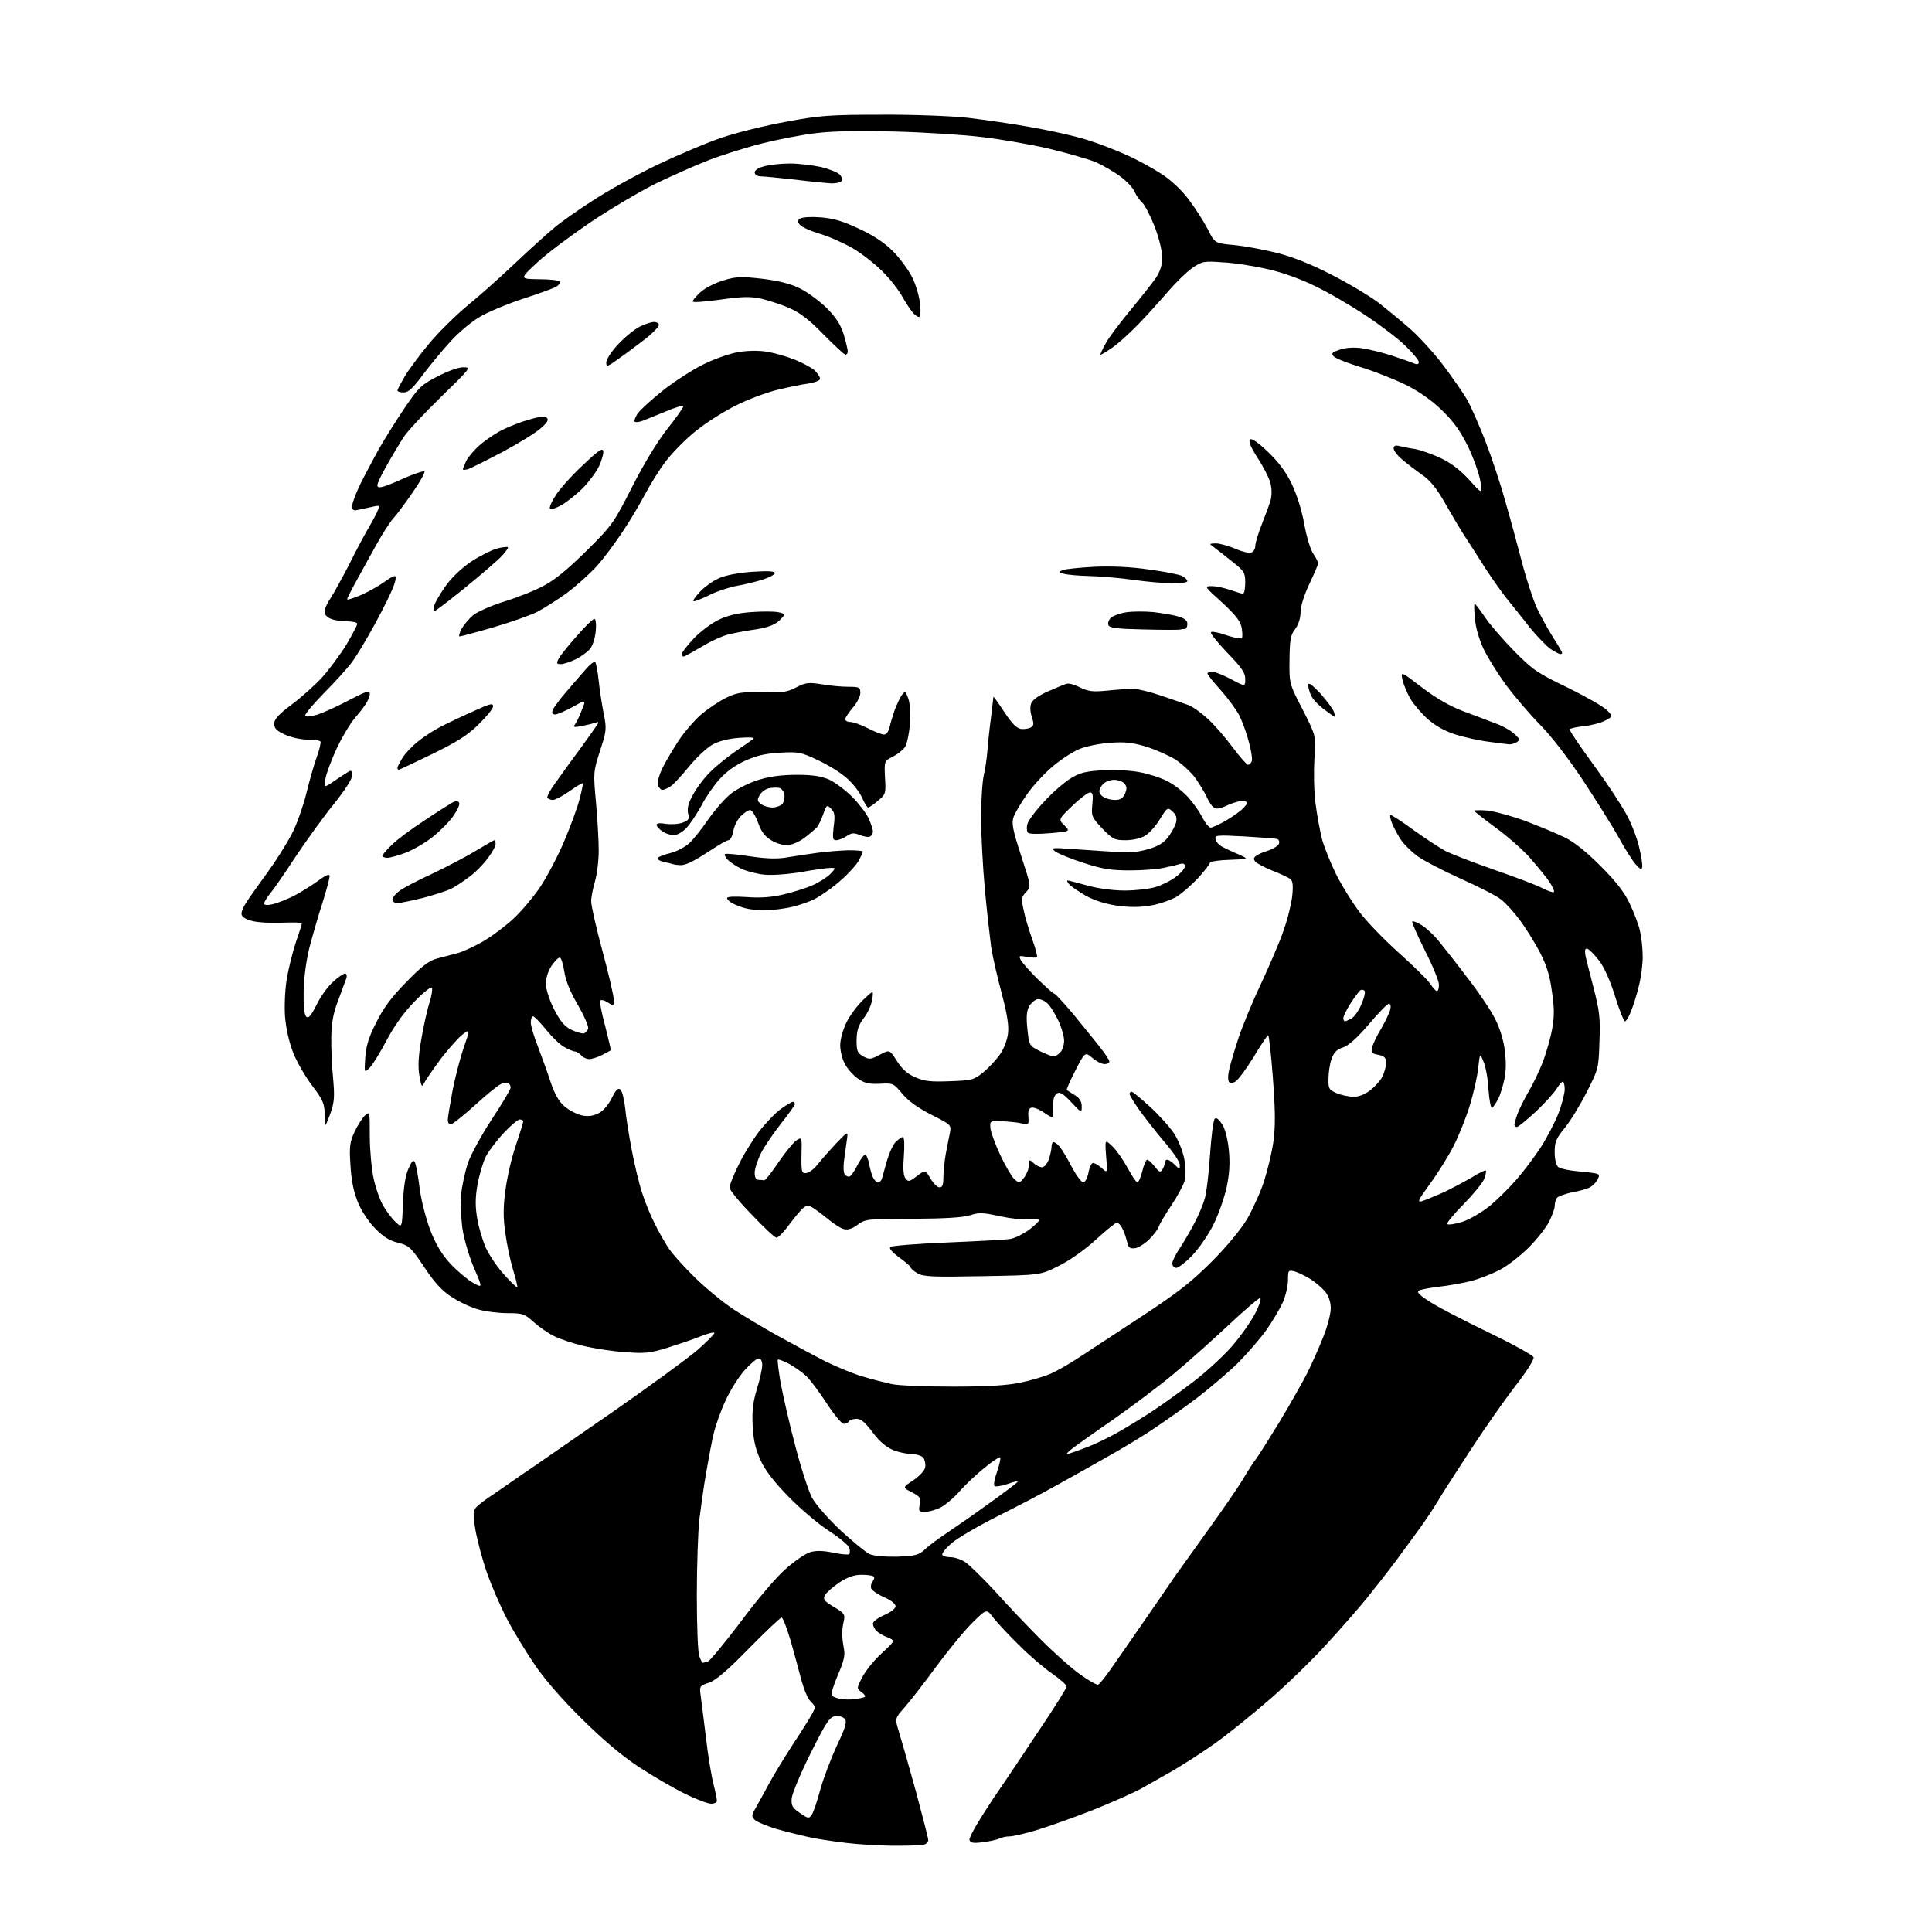 <?xml version="1.0" encoding="UTF-8" standalone="no"?>
<svg 
  version="1.1" 
  xmlns="http://www.w3.org/2000/svg" 
  xmlns:xlink="http://www.w3.org/1999/xlink" 
  xmlns:svg="http://www.w3.org/2000/svg"
  xmlns:rdf="http://www.w3.org/1999/02/22-rdf-syntax-ns#"
  xmlns:cc="http://creativecommons.org/ns#"
  xmlns:dc="http://purl.org/dc/elements/1.1/"
  viewBox="0 0 768 768"
  width="768"
  height="768"
>
<style>svg {background-color: white; }</style>"
<path stroke="none" fill="black" fill-rule="evenodd" d="M357.5,733.7C353.1,733.8 345.4,733.4 340.5,733.0C335.6,732.6 327.9,731.5 323.5,730.7C319.1,729.8 312.4,728.1 308.5,727.0C304.6,725.8 300.8,724.2 300.0,723.4C298.7,722.1 298.7,721.6 300.4,718.7C301.4,716.9 303.7,712.8 305.5,709.4C307.3,706.0 311.7,698.8 315.2,693.4C318.8,688.0 322.2,682.5 322.8,681.3C323.5,680.1 324.0,678.9 324.0,678.6C324.0,678.3 323.2,677.3 322.2,676.3C321.1,675.3 319.6,671.6 318.6,668.0C317.7,664.4 315.7,657.3 314.3,652.2C312.8,647.2 311.2,643.0 310.7,643.0C310.2,643.0 304.3,648.6 297.7,655.3C289.1,664.1 284.4,668.1 281.8,668.9C278.2,670.1 278.0,670.3 278.5,673.8C278.8,675.8 279.7,683.4 280.6,690.5C281.4,697.6 282.8,706.0 283.6,709.1C284.4,712.2 285.0,715.3 285.0,715.9C285.0,716.5 284.0,717.0 282.7,717.0C281.4,717.0 276.8,715.3 272.4,713.1C268.0,711.0 259.8,706.2 254.1,702.5C247.0,697.8 239.8,691.7 231.1,683.1C223.2,675.3 216.1,667.1 212.4,661.5C209.0,656.5 204.1,648.5 201.5,643.5C198.9,638.5 195.3,630.2 193.5,625.0C191.7,619.8 189.7,612.2 189.0,608.2C188.0,602.3 188.1,600.6 189.1,599.4C189.8,598.5 192.9,596.1 196.0,594.1C199.0,592.0 204.4,588.3 208.0,585.8C211.6,583.4 227.1,572.6 242.5,562.0C257.9,551.3 273.5,539.9 277.2,536.7C281.0,533.4 284.0,530.3 284.0,529.9C284.0,529.4 281.6,530.0 278.8,531.1C275.9,532.3 269.9,534.3 265.5,535.7C258.5,537.9 256.4,538.1 248.5,537.5C243.6,537.2 236.0,536.0 231.8,535.0C227.6,534.0 222.3,532.2 220.0,531.0C217.8,529.9 214.2,527.4 212.1,525.5C208.6,522.3 207.7,522.0 201.9,522.0C198.4,522.0 193.2,521.4 190.4,520.6C187.6,519.9 182.9,517.7 179.9,515.8C175.8,513.2 173.0,510.2 168.7,503.8C163.4,495.8 162.6,495.1 158.2,494.0C154.8,493.2 152.3,491.6 149.0,488.2C146.3,485.4 143.5,481.1 142.1,477.5C140.5,473.5 139.6,468.7 139.3,463.0C138.8,455.7 139.1,453.8 141.0,449.8C142.2,447.3 144.0,444.4 145.1,443.4C147.0,441.7 147.0,441.9 147.0,451.6C147.0,457.0 147.7,464.6 148.5,468.4C149.3,472.1 151.0,477.1 152.4,479.4C153.7,481.6 155.9,484.6 157.3,485.8C159.8,488.2 159.8,488.2 160.2,478.3C160.4,471.8 161.2,467.1 162.4,464.5C163.7,461.5 164.3,460.9 164.9,462.0C165.4,462.8 166.2,467.4 166.8,472.2C167.4,477.1 169.3,484.3 171.0,488.9C173.2,494.6 175.6,498.6 178.9,502.2C181.6,505.1 185.6,508.5 187.8,509.8C191.9,512.1 191.9,512.1 188.5,504.2C186.6,499.9 184.6,493.0 183.9,488.9C183.3,484.8 183.0,478.6 183.3,475.0C183.6,471.4 184.9,465.7 186.0,462.3C187.2,458.9 191.5,451.0 195.6,444.8C199.7,438.6 203.0,433.0 203.0,432.3C203.0,431.7 202.6,430.8 202.0,430.5C201.5,430.2 200.0,430.4 198.8,431.1C197.5,431.8 192.8,435.6 188.4,439.7C183.9,443.7 179.8,447.0 179.1,447.0C178.5,447.0 178.0,446.2 178.0,445.2C178.0,444.3 178.9,439.0 179.9,433.5C181.0,428.0 183.0,420.2 184.4,416.3C186.9,409.0 186.9,409.0 183.9,411.2C182.3,412.4 178.6,416.6 175.6,420.4C172.7,424.3 169.7,428.6 168.9,430.0C167.6,432.4 167.6,432.4 166.7,427.5C166.1,423.9 166.3,419.8 167.5,413.0C168.4,407.8 169.8,401.4 170.7,398.7C171.5,396.1 172.0,393.4 171.7,392.7C171.5,392.0 168.6,394.2 164.9,398.0C160.6,402.4 156.9,407.5 153.6,413.7C150.9,418.8 147.8,423.8 146.7,424.7C144.8,426.5 144.8,426.4 145.2,420.4C145.5,415.8 146.6,412.2 149.6,406.4C152.4,400.7 155.7,396.3 161.5,390.4C167.4,384.3 170.5,381.9 173.5,381.1C175.7,380.5 179.3,379.6 181.5,379.0C183.7,378.5 188.4,376.3 191.9,374.3C195.5,372.2 201.0,368.1 204.2,365.1C207.4,362.1 212.3,356.3 215.0,352.2C217.7,348.0 222.0,339.9 224.4,334.1C226.9,328.2 229.6,320.8 230.4,317.6C231.3,314.3 231.8,311.5 231.7,311.3C231.5,311.2 229.1,312.6 226.4,314.5C223.7,316.4 220.7,318.0 219.8,318.0C218.9,318.0 217.9,317.6 217.6,317.1C217.3,316.7 218.7,314.0 220.8,311.2C222.8,308.3 227.2,302.3 230.5,297.8C233.8,293.3 236.9,288.9 237.4,288.1C238.1,287.0 237.9,286.8 236.7,287.3C235.8,287.6 233.4,288.2 231.3,288.6C228.1,289.2 227.7,289.1 228.6,287.9C229.2,287.1 230.4,284.6 231.3,282.2C233.0,278.0 233.0,278.0 227.7,281.0C224.7,282.6 221.6,284.0 220.7,284.0C219.6,284.0 219.3,283.5 219.7,282.2C220.1,281.3 222.5,278.0 225.1,275.0C227.7,272.0 231.2,267.9 232.9,266.0C234.5,264.1 236.2,262.8 236.6,263.2C237.0,263.6 237.6,267.0 238.0,270.7C238.4,274.5 239.3,280.3 240.0,283.8C241.2,289.8 241.1,290.6 238.5,298.5C235.9,306.7 235.8,307.1 236.9,318.8C237.5,325.4 238.0,334.1 238.0,338.2C238.0,342.2 237.3,347.7 236.5,350.4C235.7,353.1 235.0,356.7 235.0,358.3C235.0,360.0 237.0,368.9 239.5,378.1C242.0,387.3 244.0,396.0 244.0,397.5C244.0,400.0 243.9,400.0 241.6,398.5C240.3,397.6 238.9,397.3 238.6,397.8C238.3,398.3 239.2,402.9 240.6,408.0C241.9,413.1 242.9,417.4 242.8,417.5C242.6,417.6 241.1,418.5 239.3,419.4C237.5,420.3 235.2,421.0 234.2,421.0C233.1,421.0 231.7,420.3 231.0,419.5C230.3,418.7 229.2,418.0 228.6,418.0C228.0,418.0 226.0,417.2 224.3,416.2C222.6,415.3 219.3,412.1 217.0,409.2C214.7,406.4 212.4,404.0 211.9,404.0C211.4,404.0 211.0,405.1 211.0,406.5C211.0,407.8 212.3,412.2 213.9,416.2C215.4,420.2 217.7,426.5 218.9,430.2C220.5,434.9 222.1,437.8 224.4,439.8C226.3,441.4 229.4,443.0 231.4,443.4C233.8,443.9 235.9,443.6 238.0,442.5C239.8,441.6 241.9,439.1 243.2,436.5C244.8,433.2 245.7,432.3 246.6,433.1C247.3,433.6 248.1,436.9 248.5,440.3C248.8,443.7 250.0,451.2 251.1,457.0C252.2,462.8 254.0,470.4 255.2,474.0C256.3,477.6 258.6,483.2 260.3,486.5C261.9,489.8 264.5,494.3 266.0,496.5C267.5,498.7 272.2,503.9 276.4,508.0C280.6,512.1 287.3,517.6 291.3,520.3C295.3,522.9 303.2,527.7 309.0,530.9C314.8,534.1 323.3,538.7 328.0,541.1C332.7,543.4 339.4,546.2 343.0,547.2C346.6,548.3 351.8,549.6 354.5,550.2C357.2,550.8 368.3,551.2 379.0,551.2C392.5,551.2 400.7,550.7 405.7,549.6C409.7,548.8 415.0,547.2 417.6,546.1C420.1,545.0 425.2,542.1 428.8,539.7C432.5,537.3 443.6,530.0 453.5,523.5C468.0,514.0 473.5,509.7 481.6,501.6C487.7,495.5 493.2,488.8 495.8,484.5C498.0,480.6 501.1,473.9 502.5,469.5C503.9,465.1 505.6,458.1 506.2,453.8C507.0,448.1 507.0,441.8 506.0,428.6C505.3,419.0 504.4,411.2 504.1,411.5C503.7,411.7 501.0,415.7 498.2,420.4C495.3,425.1 492.1,429.4 491.0,430.0C489.7,430.7 488.9,430.7 488.5,430.0C488.1,429.4 488.1,427.5 488.5,425.7C488.8,424.0 490.5,418.2 492.2,413.0C493.9,407.8 498.0,397.9 501.3,391.0C504.5,384.1 508.6,374.7 510.2,370.0C511.9,365.3 513.4,359.0 513.7,356.0C514.1,352.0 513.9,350.1 512.9,349.4C512.1,348.8 508.9,347.3 505.8,346.1C502.6,344.8 499.6,343.2 499.0,342.5C498.3,341.6 498.3,341.0 499.2,340.3C499.9,339.7 502.1,338.7 504.2,338.1C506.2,337.4 508.1,336.2 508.4,335.4C508.7,334.6 508.4,333.8 507.7,333.5C507.1,333.3 501.2,332.9 494.7,332.5C483.6,331.9 482.8,332.0 483.2,333.6C483.4,334.6 484.6,336.0 486.0,336.7C487.4,337.4 490.3,338.8 492.5,339.7C496.5,341.5 496.5,341.5 488.8,341.8C484.5,341.9 481.0,342.5 481.0,342.9C481.0,343.4 478.9,346.1 476.4,348.9C473.8,351.7 469.8,355.2 467.5,356.6C465.1,357.9 460.5,359.5 457.2,360.0C453.2,360.7 448.7,360.7 443.9,360.0C439.2,359.3 434.9,357.9 431.5,356.0C428.6,354.3 425.7,352.3 425.0,351.5C424.3,350.7 424.0,350.0 424.4,350.0C424.7,350.0 428.3,350.9 432.2,352.0C436.5,353.2 442.5,354.0 447.1,354.0C451.3,354.0 456.8,353.4 459.4,352.6C462.0,351.8 465.6,350.0 467.5,348.5C469.4,347.1 471.0,345.2 471.0,344.4C471.0,343.4 470.4,343.1 469.2,343.4C468.3,343.7 465.5,344.4 463.0,344.9C460.5,345.5 454.3,346.0 449.3,346.0C441.7,346.0 438.3,345.5 430.7,343.0C425.6,341.4 420.6,339.3 419.5,338.5C417.6,337.0 418.1,336.9 426.0,337.5C430.7,337.8 438.1,338.3 442.6,338.6C448.6,339.1 452.1,338.8 456.3,337.6C460.4,336.4 462.6,335.1 464.4,332.7C465.7,331.0 467.1,328.4 467.5,327.0C467.9,325.1 467.6,323.9 466.1,322.6C464.2,320.8 464.0,320.9 461.1,325.6C459.5,328.3 456.8,331.3 455.2,332.2C453.5,333.3 450.2,334.0 447.4,334.0C443.1,334.0 442.3,333.6 438.2,329.4C434.0,324.9 433.8,324.5 434.2,319.9C434.6,316.1 434.4,315.0 433.3,315.0C432.5,315.0 429.3,317.4 426.3,320.3C420.7,325.7 420.7,325.7 423.1,328.1C425.5,330.5 425.5,330.5 417.5,331.2C413.0,331.6 409.2,331.6 408.6,331.0C408.2,330.6 408.0,329.0 408.4,327.6C408.7,326.2 411.8,322.1 415.2,318.5C418.6,314.8 423.4,310.7 425.8,309.3C429.4,307.1 432.0,306.5 438.7,306.2C443.3,305.9 449.8,306.3 453.2,307.0C456.6,307.6 461.5,309.2 464.0,310.5C466.6,311.8 470.3,314.7 472.3,316.9C474.3,319.1 476.8,322.7 478.0,325.0C479.1,327.2 480.6,329.0 481.3,329.0C481.9,329.0 484.8,327.7 487.5,326.1C490.2,324.5 493.3,322.3 494.4,321.1C496.0,319.3 496.1,319.0 494.7,318.4C493.8,318.1 491.0,318.8 488.4,319.9C484.8,321.6 483.4,321.8 482.3,320.8C481.5,320.2 480.3,318.3 479.6,316.6C478.8,314.9 476.8,311.6 475.1,309.2C473.3,306.8 469.8,303.6 467.2,301.9C464.6,300.3 459.4,298.0 455.6,296.8C450.2,295.2 447.2,294.8 441.1,295.3C436.9,295.6 431.5,296.7 429.0,297.8C426.5,298.8 421.9,301.8 418.8,304.4C415.6,307.0 411.0,311.9 408.5,315.4C406.0,318.9 403.5,323.1 402.9,324.8C402.1,327.3 402.5,329.7 405.9,340.1C409.9,352.4 409.9,352.4 407.9,354.6C406.0,356.6 405.9,357.3 406.9,361.7C407.4,364.4 409.0,369.6 410.3,373.3C411.6,376.9 412.5,380.2 412.2,380.5C411.9,380.8 410.1,380.7 408.2,380.4C405.1,379.8 404.9,379.9 405.8,381.7C406.4,382.7 409.4,386.2 412.6,389.3C415.8,392.4 418.7,395.0 419.1,395.0C419.5,395.0 422.9,398.7 426.7,403.2C430.4,407.8 435.2,413.6 437.2,416.2C439.3,418.8 441.0,421.4 441.0,422.0C441.0,422.5 440.1,423.0 439.1,423.0C438.0,423.0 435.8,421.9 434.2,420.5C431.3,418.1 431.3,418.1 427.5,425.5C425.4,429.6 423.8,433.1 424.1,433.3C424.3,433.5 425.7,434.4 427.2,435.3C429.2,436.5 430.0,437.9 430.0,439.8C430.0,442.5 429.9,442.5 425.8,438.1C422.5,434.6 421.3,433.9 420.1,434.7C419.0,435.5 418.5,437.1 418.7,440.3C418.8,444.8 418.8,444.8 415.2,442.4C413.2,441.0 410.9,440.1 410.1,440.3C409.0,440.5 408.6,441.5 408.8,443.9C409.0,447.2 409.0,447.2 405.8,446.5C404.0,446.1 400.5,445.8 398.0,445.7C393.6,445.5 393.5,445.6 393.7,448.4C393.8,449.9 395.6,454.8 397.6,459.1C399.6,463.4 402.2,467.8 403.2,468.7C405.1,470.4 405.3,470.4 407.1,468.1C408.1,466.8 409.0,464.6 409.0,463.2C409.0,460.8 409.1,460.8 410.8,462.3C411.8,463.3 413.4,464.0 414.2,464.0C415.1,464.0 416.3,462.6 416.9,460.9C417.5,459.1 418.0,456.9 418.0,455.9C418.0,454.8 418.4,454.0 418.8,454.0C419.3,454.0 420.4,454.8 421.2,455.8C422.0,456.7 424.2,460.3 426.0,463.8C427.8,467.2 429.9,470.0 430.6,470.0C431.3,470.0 432.2,468.4 432.6,466.5C432.9,464.6 433.7,462.7 434.2,462.4C434.7,462.1 436.3,462.9 437.7,464.1C440.3,466.5 440.3,466.5 439.7,459.7C439.2,452.8 439.2,452.8 442.2,455.7C443.8,457.2 446.5,461.1 448.2,464.2C449.9,467.4 451.7,470.0 452.1,470.0C452.6,470.0 453.5,468.0 454.1,465.5C454.7,463.0 455.6,461.0 456.0,461.0C456.5,461.0 457.8,462.2 459.0,463.7C460.7,465.9 461.3,466.2 462.0,465.0C462.6,464.2 463.0,462.9 463.0,462.2C463.0,461.6 463.4,461.0 464.0,461.0C464.6,461.0 465.9,461.9 467.0,463.0C469.0,465.0 469.0,465.0 469.0,463.0C469.0,461.9 466.3,457.9 463.0,454.1C459.8,450.3 455.3,444.6 453.0,441.4C450.8,438.3 449.0,435.3 449.0,434.8C449.0,434.4 449.4,434.0 449.9,434.0C450.3,434.0 453.6,436.7 457.2,440.0C460.8,443.3 465.1,448.1 466.8,450.7C468.5,453.4 470.3,457.9 470.8,460.9C471.4,464.1 471.4,467.5 470.9,469.4C470.4,471.2 468.0,475.6 465.6,479.2C463.2,482.8 460.9,486.6 460.6,487.7C460.3,488.7 458.5,491.0 456.7,492.8C454.9,494.5 452.4,496.1 451.1,496.2C449.1,496.4 448.5,495.9 448.0,493.5C447.6,491.9 446.8,489.5 446.1,488.2C445.5,487.0 444.5,486.0 444.0,486.0C443.5,486.0 439.6,489.1 435.5,492.9C431.0,497.0 425.0,501.2 420.7,503.3C413.5,506.9 413.5,506.9 390.5,507.3C370.7,507.7 367.1,507.5 364.8,506.2C363.2,505.3 362.0,504.2 362.0,503.8C362.0,503.4 360.0,501.7 357.5,499.9C354.8,497.9 353.3,496.3 353.9,495.7C354.4,495.2 364.6,494.4 376.6,493.9C388.7,493.4 399.9,492.8 401.6,492.5C403.4,492.2 406.6,490.6 408.9,489.0C411.1,487.3 413.0,485.6 413.0,485.1C413.0,484.6 411.3,484.4 409.2,484.7C407.1,485.0 401.9,484.4 397.6,483.5C390.8,482.0 389.2,481.9 385.6,483.1C382.8,484.0 375.5,484.4 362.8,484.5C344.9,484.5 344.0,484.6 341.0,486.8C338.9,488.4 337.1,489.0 335.5,488.6C334.2,488.3 331.3,486.4 329.0,484.5C326.6,482.5 323.8,480.5 322.8,479.9C321.4,479.1 320.4,479.2 319.3,480.2C318.4,480.9 315.9,483.9 313.8,486.7C311.7,489.6 309.4,492.0 308.7,492.0C308.0,492.0 303.6,487.9 298.8,482.8C293.9,477.8 290.0,473.0 290.0,472.1C290.0,471.2 291.5,467.3 293.4,463.5C295.2,459.6 298.9,453.6 301.5,450.1C304.2,446.6 308.1,442.5 310.3,440.9C312.5,439.3 314.7,438.0 315.2,438.0C315.6,438.0 316.0,438.4 316.0,438.9C316.0,439.3 313.5,442.8 310.5,446.6C307.5,450.4 303.9,455.7 302.5,458.4C301.1,461.2 300.0,464.7 300.0,466.2C300.0,468.0 300.5,469.0 301.5,469.0C302.3,469.0 303.3,469.1 303.7,469.2C304.1,469.4 306.7,466.2 309.4,462.1C312.2,458.0 315.5,454.0 316.6,453.3C318.8,451.9 318.8,452.0 318.6,459.2C318.5,465.9 318.7,466.5 320.5,466.3C321.6,466.2 323.6,464.7 325.0,462.9C326.4,461.1 329.7,457.4 332.3,454.6C337.2,449.5 337.2,449.5 336.6,453.5C336.3,455.7 335.8,459.3 335.5,461.5C335.2,463.7 335.3,466.1 335.8,466.9C336.4,467.6 337.3,467.9 337.9,467.6C338.5,467.2 339.9,465.1 341.0,462.9C342.1,460.8 343.4,459.0 343.9,459.0C344.4,459.0 345.1,460.7 345.5,462.7C345.9,464.8 346.6,467.3 347.1,468.2C347.6,469.2 348.5,470.0 349.1,470.0C349.6,470.0 350.2,469.4 350.5,468.8C350.7,468.1 351.6,464.9 352.5,461.7C353.4,458.5 355.0,455.0 356.0,454.0C357.1,452.9 358.4,452.0 358.9,452.0C359.5,452.0 359.6,455.2 359.3,459.5C358.9,464.8 359.1,467.4 360.0,468.5C361.1,469.9 361.6,469.7 364.5,467.5C367.8,465.0 367.8,465.0 369.9,468.5C371.0,470.4 372.6,472.0 373.5,472.0C374.6,472.0 375.0,471.0 375.0,468.2C375.0,466.2 375.4,462.0 375.9,459.0C376.5,456.0 377.2,452.1 377.6,450.3C378.2,447.2 378.1,447.1 370.2,443.1C364.9,440.4 361.1,437.7 358.7,434.8C355.2,430.6 355.0,430.5 349.8,430.8C345.5,431.0 343.7,430.6 341.1,428.8C339.2,427.5 336.9,424.9 335.9,423.0C334.8,421.1 334.0,417.7 334.0,415.5C334.0,413.1 335.1,409.3 336.5,406.4C337.8,403.7 340.8,399.7 343.1,397.5C347.3,393.5 347.3,393.5 346.7,397.3C346.4,399.5 344.9,402.8 343.3,404.8C341.2,407.6 340.6,409.6 340.5,413.4C340.5,417.7 340.8,418.6 343.1,419.9C345.5,421.2 346.1,421.2 349.7,419.3C353.6,417.2 353.6,417.2 356.5,421.7C358.5,424.9 360.7,426.9 363.8,428.2C367.4,429.8 369.9,430.1 377.5,429.8C386.2,429.5 387.1,429.3 390.7,426.4C392.8,424.7 395.8,421.5 397.4,419.3C399.1,416.9 400.4,413.4 400.7,410.8C401.1,407.6 400.3,402.9 398.2,394.9C396.5,388.6 394.6,380.4 394.0,376.5C393.5,372.6 392.3,362.3 391.5,353.6C390.7,344.8 390.0,332.0 390.0,325.1C390.0,318.2 390.5,310.5 391.1,308.0C391.7,305.5 392.3,301.2 392.5,298.5C392.7,295.8 393.3,289.9 393.9,285.5C394.4,281.1 394.9,277.3 394.9,277.0C395.0,276.8 396.9,279.5 399.2,283.0C402.4,287.8 404.2,289.6 406.0,289.8C407.4,289.9 409.1,289.6 409.9,289.1C411.0,288.4 411.0,287.6 410.2,285.1C409.5,283.1 409.4,281.0 409.9,279.6C410.5,278.2 412.9,276.4 416.7,274.8C419.9,273.4 423.2,272.0 424.0,271.8C424.8,271.5 427.3,272.2 429.4,273.3C432.8,274.9 434.5,275.1 440.4,274.5C444.3,274.1 448.9,273.8 450.5,273.8C452.1,273.8 457.1,275.0 461.5,276.5C465.9,278.0 470.9,279.7 472.5,280.3C474.1,280.9 477.6,283.4 480.3,285.9C482.9,288.3 487.3,293.4 490.1,297.2C492.9,300.9 495.6,304.0 496.1,304.0C496.6,304.0 497.3,303.4 497.6,302.6C497.9,301.8 497.4,298.3 496.4,294.8C495.5,291.3 493.8,286.7 492.7,284.5C491.6,282.3 488.3,277.8 485.4,274.5C482.4,271.2 480.0,268.2 480.0,267.8C480.0,267.3 480.8,267.0 481.9,267.0C482.9,267.0 486.3,268.4 489.4,270.0C495.0,273.0 495.0,273.0 495.0,269.9C495.0,267.4 493.6,265.4 487.8,259.4C483.9,255.3 481.0,251.7 481.4,251.3C481.7,250.9 484.5,251.4 487.5,252.5C490.5,253.5 493.3,254.0 493.6,253.7C494.0,253.4 493.9,251.5 493.6,249.6C493.1,246.9 491.2,244.5 485.8,239.5C478.7,233.1 478.6,233.0 481.7,233.0C483.4,233.0 486.7,233.7 489.0,234.5C491.3,235.3 493.6,236.0 494.1,236.0C494.6,236.0 495.0,234.0 495.0,231.6C495.0,227.6 494.6,227.0 489.8,223.2C486.9,220.9 483.6,218.3 482.5,217.5C480.6,216.1 480.6,216.1 483.3,216.0C484.9,216.0 488.3,217.0 491.0,218.1C493.7,219.3 496.6,220.0 497.5,219.6C498.3,219.3 499.0,218.1 499.0,217.0C499.0,215.8 500.2,211.9 501.6,208.4C503.0,204.9 504.6,200.5 505.1,198.8C505.6,196.8 505.6,194.2 505.0,192.0C504.5,190.0 502.2,185.5 499.9,182.0C497.2,177.8 496.2,175.4 496.9,174.7C497.5,174.1 499.9,175.7 504.0,179.6C508.2,183.6 511.2,187.6 513.5,192.4C515.6,196.8 517.5,202.9 518.5,208.5C519.4,213.5 521.0,218.7 522.1,220.2C523.1,221.7 524.0,223.4 524.0,223.9C524.0,224.4 522.4,228.1 520.5,232.1C518.4,236.6 517.0,241.0 517.0,243.3C517.0,245.6 516.2,248.2 514.9,250.0C513.0,252.4 512.7,254.3 512.6,262.4C512.5,271.8 512.5,271.8 517.9,282.2C523.2,292.7 523.2,292.7 522.5,301.6C522.2,306.6 522.3,314.2 522.9,319.1C523.5,323.8 524.7,330.3 525.5,333.5C526.4,336.8 528.9,343.0 531.1,347.5C533.3,351.9 537.5,358.7 540.4,362.5C543.3,366.4 550.4,373.7 556.1,378.8C561.8,383.9 567.4,389.4 568.5,391.0C569.6,392.7 570.8,394.0 571.2,394.0C571.7,394.0 572.0,392.8 572.0,391.4C572.0,390.0 569.5,383.8 566.4,377.8C563.4,371.7 561.1,366.6 561.4,366.3C561.7,366.0 563.4,366.7 565.2,367.8C567.1,369.0 570.1,371.8 572.0,374.2C573.9,376.5 578.8,382.7 582.8,388.0C586.9,393.2 591.7,400.2 593.5,403.5C595.7,407.3 597.3,412.0 598.0,416.3C598.7,421.0 598.8,424.9 598.1,428.6C597.5,431.5 596.4,435.3 595.5,436.9C594.7,438.5 593.6,440.1 593.1,440.4C592.7,440.7 592.0,437.5 591.7,433.2C591.5,429.0 590.6,423.9 589.7,422.0C588.3,418.5 588.3,418.5 587.6,424.5C587.3,427.8 585.8,434.3 584.4,439.0C583.0,443.7 580.1,451.0 578.0,455.2C575.9,459.4 571.6,466.3 568.5,470.5C563.8,477.0 563.2,478.1 565.2,477.5C566.5,477.1 570.4,475.5 574.0,473.9C577.5,472.2 582.6,469.5 585.3,467.9C588.0,466.2 590.4,465.1 590.6,465.3C590.9,465.5 590.6,467.0 590.0,468.6C589.4,470.2 585.7,474.7 581.8,478.7C577.8,482.7 574.9,486.3 575.3,486.6C575.7,487.0 578.4,486.6 581.3,485.7C584.3,484.7 588.9,482.0 592.3,479.3C595.5,476.6 600.2,471.9 602.9,468.8C605.6,465.7 609.9,460.0 612.4,456.2C614.9,452.3 618.1,446.2 619.5,442.6C620.9,438.9 622.0,434.6 622.0,433.0C622.0,431.3 621.6,430.0 621.2,430.0C620.8,430.0 619.7,431.3 618.7,432.9C617.8,434.4 614.1,438.5 610.5,441.9C606.9,445.2 603.5,448.0 603.0,448.0C602.4,448.0 602.0,447.6 602.0,447.1C602.0,446.7 602.5,444.8 603.2,442.9C603.8,441.1 605.8,437.1 607.6,434.0C609.4,431.0 612.0,425.5 613.4,421.9C614.7,418.3 616.4,412.5 617.0,409.0C617.9,404.1 617.9,400.6 616.9,394.1C616.1,387.9 614.8,383.7 612.1,378.5C610.1,374.7 606.5,368.9 604.2,365.8C601.9,362.7 598.5,358.9 596.6,357.5C594.7,356.0 587.2,352.2 580.0,349.0C572.8,345.7 565.1,341.7 563.0,340.0C560.8,338.3 558.1,335.6 557.0,334.0C555.9,332.4 554.3,329.5 553.5,327.6C552.6,325.6 552.4,324.0 552.8,324.0C553.3,324.0 557.5,326.7 562.1,330.1C566.7,333.4 572.5,337.2 575.0,338.5C577.5,339.7 586.1,343.0 594.1,345.8C602.2,348.6 610.7,351.8 613.0,353.0C615.3,354.2 617.4,354.9 617.7,354.6C618.0,354.3 617.1,352.3 615.7,350.2C614.2,348.1 610.7,343.9 607.9,340.7C605.1,337.6 599.1,332.3 594.4,328.9C589.8,325.5 586.0,322.5 586.0,322.3C586.0,322.0 588.4,322.0 591.2,322.2C594.1,322.5 601.0,324.4 606.5,326.4C612.0,328.5 619.0,331.4 622.0,332.9C625.5,334.5 630.6,338.6 636.1,344.1C642.3,350.3 645.6,354.5 647.8,359.1C649.5,362.7 651.4,367.6 651.9,370.0C652.5,372.5 653.0,377.1 653.0,380.4C653.0,383.6 652.3,388.9 651.4,392.2C650.6,395.6 649.2,400.0 648.3,402.1C647.5,404.3 646.4,406.0 645.9,406.0C645.5,406.0 643.7,401.5 642.0,396.0C640.1,389.9 637.7,384.5 635.7,381.9C633.9,379.6 631.9,377.5 631.1,377.2C630.1,376.9 629.9,377.5 630.2,379.6C630.5,381.2 632.0,387.1 633.5,392.8C635.8,401.8 636.2,404.6 635.8,414.0C635.5,424.6 635.4,425.0 630.7,434.2C628.1,439.3 624.2,445.7 622.0,448.4C618.6,452.5 618.0,453.9 618.0,458.0C618.0,460.8 618.6,463.2 619.4,463.9C620.1,464.5 623.6,465.3 627.1,465.6C630.6,465.9 634.1,466.3 634.8,466.6C635.8,466.9 635.8,467.5 635.0,469.0C634.4,470.1 633.1,471.4 632.0,472.0C630.9,472.6 627.7,473.5 624.8,474.0C622.0,474.6 619.2,475.6 618.8,476.3C618.4,476.9 618.0,478.4 618.0,479.5C618.0,480.6 616.9,483.4 615.7,485.8C614.5,488.1 610.9,492.7 607.7,495.9C604.5,499.1 599.4,503.1 596.2,504.8C593.1,506.4 587.8,508.5 584.5,509.3C581.2,510.1 575.6,511.1 572.0,511.5C568.4,511.9 564.9,512.6 564.1,513.0C563.0,513.6 564.2,514.8 568.6,517.6C571.8,519.7 582.3,525.1 591.8,529.7C601.3,534.3 609.3,538.7 609.6,539.5C610.0,540.3 606.8,545.3 602.2,551.2C597.8,556.9 589.9,568.2 584.5,576.5C579.1,584.8 573.3,593.7 571.7,596.5C570.1,599.2 566.8,604.2 564.4,607.5C562.0,610.8 557.7,616.7 554.8,620.6C551.9,624.5 546.8,631.0 543.5,635.1C540.2,639.2 533.0,647.4 527.5,653.4C522.0,659.5 511.9,669.3 505.0,675.3C498.1,681.3 488.2,689.3 483.0,693.0C477.8,696.7 470.4,701.4 466.7,703.6C462.9,705.7 457.3,709.0 454.2,710.7C451.0,712.5 442.2,716.4 434.5,719.5C426.8,722.5 416.7,726.1 412.1,727.5C407.4,728.9 402.6,730.0 401.3,730.0C399.9,730.0 398.1,730.4 397.2,730.9C396.3,731.3 393.3,732.0 390.7,732.3C387.0,732.8 385.8,732.6 385.4,731.5C385.0,730.6 388.7,724.2 394.6,715.3C400.1,707.3 408.9,694.1 414.2,686.1C419.6,678.1 424.0,671.0 424.0,670.4C424.0,669.8 421.5,667.6 418.4,665.4C415.3,663.3 409.3,658.2 405.1,654.0C400.9,649.9 396.3,644.9 394.8,643.0C392.2,639.5 392.2,639.5 386.7,644.9C383.6,647.9 377.2,655.7 372.3,662.3C367.5,668.9 361.7,676.3 359.6,678.7C355.7,683.1 355.7,683.1 357.3,688.3C358.2,691.2 361.2,701.7 364.0,711.8C366.7,721.9 369.0,730.7 369.0,731.5C369.0,732.2 368.2,733.1 367.2,733.3C366.3,733.5 361.9,733.7 357.5,733.7zM322.6,721.5C323.3,720.6 324.8,716.2 326.0,711.7C327.2,707.2 330.2,699.3 332.6,694.1C336.1,686.7 336.8,684.4 335.8,683.3C335.2,682.5 333.5,682.0 332.1,682.2C329.8,682.5 328.5,684.4 322.2,697.0C318.2,705.0 314.9,713.0 314.7,714.9C314.5,717.8 315.0,718.7 318.0,720.7C321.1,722.9 321.6,723.0 322.6,721.5zM339.9,675.4C341.7,675.2 343.5,674.8 343.8,674.5C344.1,674.2 343.5,673.3 342.4,672.6C340.5,671.2 340.5,671.0 342.9,666.5C344.2,664.0 347.7,659.7 350.6,657.1C355.9,652.2 355.9,652.2 352.9,650.9C351.2,650.3 349.2,649.1 348.4,648.3C347.6,647.5 347.0,646.2 347.0,645.4C347.0,644.6 349.0,643.1 351.5,642.0C354.1,640.9 356.0,639.4 356.0,638.5C356.0,637.6 354.1,636.0 351.4,634.9C348.9,633.8 346.6,632.2 346.3,631.4C346.0,630.6 346.3,629.4 346.9,628.6C347.5,627.9 347.7,627.0 347.3,626.7C347.0,626.3 344.8,626.0 342.5,626.0C339.5,626.0 337.0,626.9 333.6,629.1C331.1,630.8 328.5,633.1 327.9,634.1C327.1,635.8 327.6,636.4 331.5,638.8C335.7,641.3 336.0,641.7 335.4,644.5C335.0,646.1 334.7,648.6 334.8,650.0C334.8,651.4 335.2,653.9 335.5,655.6C336.0,658.0 335.4,660.5 333.0,666.0C331.3,670.0 330.2,673.6 330.7,674.0C331.1,674.5 332.6,675.1 334.0,675.3C335.4,675.6 338.0,675.7 339.9,675.4zM436.5,669.7C437.0,669.5 439.0,667.1 440.9,664.4C442.8,661.7 448.6,653.4 453.7,646.0C458.8,638.6 464.7,630.1 466.7,627.1C468.8,624.2 474.9,615.6 480.3,608.1C485.7,600.6 491.8,591.8 493.8,588.5C495.7,585.2 498.4,581.1 499.6,579.5C500.8,577.9 505.0,571.1 509.0,564.6C512.9,558.1 517.7,549.6 519.6,545.9C521.5,542.1 524.4,535.6 526.0,531.5C527.7,527.3 529.0,522.2 529.0,520.1C529.0,517.7 528.2,515.3 526.9,513.6C525.7,512.1 523.0,509.8 521.0,508.5C518.9,507.2 516.0,505.8 514.6,505.4C512.1,504.8 512.0,505.0 512.0,508.8C512.0,511.0 511.1,515.0 510.0,517.6C508.8,520.2 505.9,525.2 503.4,528.7C500.9,532.2 495.7,538.2 491.9,542.0C488.1,545.7 480.8,551.9 475.7,555.8C470.7,559.6 463.0,565.0 458.8,567.8C454.6,570.7 445.8,576.0 439.3,579.6C432.8,583.3 423.9,588.3 419.5,590.7C415.1,593.2 405.0,598.5 397.0,602.5C389.0,606.5 380.6,611.4 378.2,613.5C375.9,615.5 374.2,617.6 374.6,618.1C374.9,618.6 376.3,619.0 377.8,619.0C379.3,619.0 381.9,619.8 383.6,620.9C385.2,621.9 390.6,627.2 395.6,632.6C400.5,638.1 408.8,646.8 414.0,652.0C419.2,657.2 426.2,663.4 429.5,665.7C432.8,668.1 435.9,669.8 436.5,669.7zM279.4,661.0C279.6,661.0 280.6,660.7 281.5,660.4C282.4,660.0 288.3,652.8 294.6,644.5C301.1,635.7 308.7,626.8 312.4,623.6C315.9,620.5 320.3,617.5 322.1,617.0C324.4,616.3 327.3,616.4 331.2,617.2C334.4,617.9 337.2,618.1 337.6,617.8C337.9,617.4 337.9,616.3 337.6,615.2C337.2,614.2 333.6,611.2 329.6,608.6C325.5,606.0 318.3,599.9 313.6,595.1C307.7,589.1 304.1,584.4 302.3,580.4C300.3,576.0 299.5,572.5 299.2,566.8C298.9,560.9 299.3,557.4 300.9,552.1C302.1,548.3 303.0,544.0 303.0,542.6C303.0,541.0 302.4,540.0 301.6,540.0C300.8,540.0 298.3,542.1 295.9,544.8C293.6,547.4 290.2,552.8 288.4,556.8C286.5,560.8 284.4,566.8 283.6,570.3C282.8,573.7 281.5,580.8 280.6,586.0C279.7,591.2 278.6,599.3 278.0,604.0C277.5,608.6 277.0,622.2 277.0,634.2C277.0,646.1 277.4,657.0 278.0,658.4C278.5,659.8 279.1,661.0 279.4,661.0zM356.7,618.8C363.9,618.5 365.2,618.2 367.7,615.9C369.2,614.4 373.2,611.5 376.5,609.3C379.8,607.1 387.3,601.9 393.2,597.6C399.1,593.4 404.2,589.5 404.5,589.1C404.7,588.6 403.0,589.0 400.5,589.9C398.1,590.7 395.8,591.1 395.3,590.7C394.9,590.2 395.4,587.6 396.4,584.9C397.3,582.1 397.9,579.6 397.6,579.3C397.4,579.0 394.5,580.9 391.3,583.5C388.1,586.1 383.6,590.3 381.3,593.0C379.0,595.6 375.5,598.5 373.6,599.4C371.7,600.3 369.0,601.0 367.6,601.0C365.3,601.0 365.1,600.7 365.6,598.1C366.2,595.5 365.8,595.0 362.5,593.2C358.7,591.3 358.7,591.3 363.1,588.4C365.7,586.6 367.6,584.5 367.8,583.2C368.0,581.9 367.6,580.2 367.0,579.4C366.3,578.7 364.2,578.0 362.4,578.0C360.6,578.0 357.2,577.3 355.0,576.4C352.2,575.2 349.6,573.0 346.9,569.4C344.0,565.5 342.3,564.0 340.5,564.0C339.2,564.0 337.8,564.5 337.5,565.0C337.2,565.5 336.2,566.0 335.4,566.0C334.6,566.0 331.5,562.3 328.6,557.8C325.6,553.2 321.9,548.3 320.4,546.9C318.8,545.4 315.7,543.3 313.6,542.1C311.4,541.0 309.4,540.2 309.2,540.5C309.0,540.7 309.5,545.1 310.4,550.2C311.4,555.3 313.9,566.5 316.2,575.0C318.4,583.5 321.4,592.7 322.8,595.4C324.4,598.2 329.2,603.7 334.2,608.4C339.1,612.9 344.2,617.1 345.7,617.8C347.4,618.5 351.7,618.9 356.7,618.8zM424.2,578.0C424.6,578.0 427.9,576.9 431.5,575.5C435.1,574.2 441.3,571.2 445.2,568.9C449.2,566.6 455.2,562.9 458.5,560.7C461.8,558.5 468.7,553.6 473.8,549.7C478.9,545.9 486.0,539.4 489.6,535.3C493.1,531.3 497.4,525.2 499.0,522.0C500.7,518.7 501.5,516.0 500.9,516.0C500.3,516.0 494.6,520.9 488.2,526.9C481.8,532.9 472.0,541.6 466.5,546.2C461.0,550.8 450.2,558.9 442.5,564.3C434.8,569.6 427.4,574.9 426.0,576.0C424.6,577.1 423.8,578.0 424.2,578.0zM205.6,511.7C205.8,511.5 205.1,508.5 204.0,504.9C202.9,501.4 201.5,494.8 200.9,490.3C200.0,484.2 200.0,479.9 200.9,473.3C201.5,468.4 203.3,460.4 205.0,455.5C206.6,450.6 208.0,446.3 208.0,445.8C208.0,445.4 207.4,445.0 206.6,445.0C205.9,445.0 203.0,447.4 200.3,450.3C197.5,453.3 194.3,457.5 193.1,459.8C192.0,462.0 190.5,467.1 189.8,470.9C188.9,476.2 188.9,479.6 189.7,484.4C190.3,488.0 191.9,493.3 193.2,496.2C194.6,499.1 197.8,503.9 200.5,506.8C203.1,509.7 205.4,511.9 205.6,511.7zM467.6,504.0C466.7,504.0 466.0,503.2 466.0,502.2C466.0,501.3 467.4,498.5 469.1,496.0C470.7,493.5 473.4,489.0 474.9,486.0C476.5,483.0 478.3,478.7 478.9,476.5C479.6,474.3 480.5,466.5 481.0,459.1C481.5,451.7 482.3,445.3 482.9,444.7C483.5,444.1 484.5,444.9 485.9,447.0C487.1,449.0 488.1,453.1 488.5,457.4C489.0,462.3 488.7,466.9 487.6,472.0C486.7,476.1 484.4,482.8 482.3,486.9C480.3,491.0 476.4,496.5 473.8,499.2C471.3,501.8 468.4,504.0 467.6,504.0zM131.2,443.0C129.1,448.5 129.1,448.5 129.1,443.3C129.0,438.7 128.5,437.4 124.2,431.7C121.5,428.2 118.1,422.3 116.6,418.6C114.9,414.3 113.7,408.9 113.3,404.1C113.0,399.7 113.3,393.4 114.0,389.1C114.7,385.0 116.3,378.5 117.6,374.6C118.9,370.8 120.0,367.4 120.0,367.1C120.0,366.7 116.5,366.6 112.2,366.8C107.9,367.0 102.5,366.7 100.2,366.1C97.3,365.3 96.0,364.4 96.0,363.2C96.0,362.3 96.8,360.3 97.8,358.9C98.7,357.4 102.7,351.8 106.6,346.4C110.6,340.9 115.2,333.4 117.0,329.5C118.7,325.6 121.0,318.9 122.0,314.5C123.1,310.1 124.8,304.0 125.9,301.0C127.0,298.0 127.6,295.2 127.4,294.8C127.1,294.3 124.8,294.0 122.2,294.0C119.6,294.0 115.6,293.1 113.2,292.0C110.0,290.5 109.0,289.6 109.0,287.7C109.0,285.9 110.7,284.0 115.9,280.1C119.7,277.3 125.3,272.3 128.2,269.1C131.1,265.8 135.4,260.0 137.8,256.1C140.1,252.2 142.0,248.5 142.0,248.0C142.0,247.4 140.2,247.0 138.1,247.0C135.9,247.0 133.0,246.6 131.6,246.0C130.1,245.5 129.0,244.3 129.0,243.2C129.0,242.1 130.1,239.7 131.4,237.8C132.7,235.8 136.0,229.8 138.8,224.4C141.5,218.9 145.1,212.2 146.7,209.5C148.3,206.8 149.9,203.7 150.3,202.6C151.0,200.9 150.7,200.8 147.8,201.5C146.0,201.9 143.5,202.4 142.2,202.7C140.5,203.1 140.0,202.8 140.0,201.1C140.0,200.0 141.5,196.0 143.3,192.3C145.2,188.5 148.5,182.3 150.6,178.5C152.8,174.7 157.3,167.4 160.7,162.4C166.3,154.1 167.4,153.0 173.8,149.7C177.8,147.6 182.2,146.0 184.1,146.0C187.4,146.0 187.2,146.2 175.3,157.8C168.7,164.2 161.9,171.5 160.3,174.0C158.7,176.5 155.7,181.5 153.7,185.1C151.6,188.7 150.0,192.2 150.0,192.9C150.0,193.7 150.8,193.9 152.2,193.5C153.5,193.2 157.6,191.5 161.3,189.8C165.1,188.2 168.4,187.1 168.7,187.4C169.1,187.7 167.0,191.5 164.0,195.8C161.1,200.0 157.7,204.6 156.4,206.0C155.1,207.4 152.2,211.9 149.9,216.0C147.6,220.1 144.0,226.7 141.9,230.5C139.8,234.3 138.0,237.8 138.0,238.2C138.0,238.6 140.6,237.8 143.8,236.4C146.9,235.0 150.9,232.7 152.7,231.4C154.4,230.1 156.3,229.0 156.9,229.0C157.5,229.0 157.4,230.5 156.5,232.9C155.8,235.0 152.4,241.9 149.0,248.1C145.6,254.4 141.4,261.3 139.7,263.5C138.0,265.7 133.1,271.2 128.6,275.7C124.2,280.2 120.9,284.2 121.3,284.6C121.7,285.0 123.8,284.8 126.1,284.1C128.3,283.4 133.9,280.9 138.6,278.4C145.7,274.7 147.0,274.3 147.0,275.8C147.0,276.8 146.2,278.7 145.3,280.0C144.4,281.4 142.3,284.0 140.7,285.9C139.1,287.8 136.0,293.0 133.9,297.4C131.8,301.9 129.8,307.3 129.4,309.4C128.7,313.3 128.7,313.3 133.1,310.3C135.5,308.7 138.1,307.0 138.8,306.6C139.6,306.1 140.0,306.6 140.0,308.2C140.0,309.7 137.0,314.3 132.4,320.0C128.2,325.2 121.4,334.7 117.2,341.0C113.1,347.3 108.6,353.8 107.3,355.3C106.0,356.9 105.0,358.6 105.0,359.2C105.0,359.8 106.3,359.9 108.2,359.5C110.0,359.1 113.8,357.6 116.5,356.3C119.2,354.9 123.6,352.2 126.2,350.3C129.8,347.7 131.0,347.2 131.0,348.4C131.0,349.3 129.7,354.1 128.1,359.2C126.4,364.3 124.2,372.2 123.0,376.7C121.8,381.4 120.8,388.6 120.7,393.9C120.6,399.7 120.9,403.3 121.7,404.1C122.6,405.0 123.6,403.9 125.9,399.3C127.5,396.0 130.5,391.9 132.5,390.2C134.4,388.4 136.6,387.0 137.2,387.0C137.7,387.0 138.0,387.8 137.7,388.8C137.4,389.7 135.9,393.6 134.5,397.5C132.5,402.6 131.8,406.5 131.7,412.0C131.6,416.1 131.9,423.6 132.4,428.5C133.1,436.3 132.9,438.2 131.2,443.0zM537.9,436.0C540.1,436.0 542.5,435.1 544.7,433.4C546.5,432.0 548.7,429.6 549.5,428.0C550.3,426.4 551.0,423.9 551.0,422.5C551.0,420.5 550.4,419.8 547.9,419.3C545.2,418.8 544.9,418.4 545.5,416.1C545.9,414.7 547.5,411.4 549.1,408.8C550.6,406.2 552.2,402.9 552.6,401.5C553.0,400.0 552.8,399.0 552.1,399.0C551.5,399.0 547.9,402.7 544.1,407.2C539.4,412.7 536.0,415.7 533.8,416.4C531.3,417.2 530.2,418.4 529.3,421.0C528.6,422.9 528.1,426.4 528.1,428.8C528.0,432.7 528.3,433.2 531.2,434.5C533.0,435.3 536.0,435.9 537.9,436.0zM418.7,419.9C419.3,420.0 420.6,419.3 421.4,418.4C422.3,417.6 423.0,415.4 423.0,413.7C423.0,411.9 421.9,408.2 420.6,405.5C419.3,402.8 417.4,399.7 416.2,398.7C415.1,397.7 413.3,397.0 412.4,397.2C411.4,397.4 409.9,398.7 409.1,400.0C408.1,401.9 407.9,404.3 408.4,409.1C409.1,415.6 409.2,415.7 413.3,417.8C415.6,418.9 418.0,419.9 418.7,419.9zM232.0,410.8C232.8,410.6 233.6,409.7 233.8,408.8C234.0,407.9 232.1,403.6 229.6,399.3C226.6,394.1 224.8,389.7 224.3,386.1C223.8,383.1 223.1,380.7 222.5,380.7C221.9,380.6 220.5,382.1 219.2,384.0C217.9,385.9 217.0,388.8 217.0,391.0C217.0,393.2 218.3,397.3 220.2,401.1C222.6,405.8 224.4,408.0 227.0,409.3C228.9,410.2 231.2,410.9 232.0,410.8zM534.6,406.0C534.9,406.0 536.0,405.5 537.2,404.9C538.3,404.3 540.1,401.8 541.1,399.4C542.2,397.0 542.8,394.5 542.5,394.0C542.1,393.4 541.4,393.3 540.8,393.6C540.3,394.0 538.5,396.3 536.9,398.8C535.3,401.3 534.0,404.0 534.0,404.7C534.0,405.4 534.3,406.0 534.6,406.0zM303.0,361.9C301.1,361.8 298.1,361.5 296.5,361.1C294.9,360.7 292.5,359.8 291.2,359.1C290.0,358.5 289.0,357.5 289.0,357.0C289.0,356.4 292.2,356.3 296.8,356.6C302.2,357.0 306.6,356.7 311.3,355.6C315.1,354.7 320.3,353.1 323.0,351.9C325.6,350.8 328.8,348.7 330.1,347.4C332.3,345.0 332.3,345.0 330.2,345.0C329.0,345.0 323.8,345.7 318.8,346.6C313.7,347.5 307.0,348.0 303.9,347.7C300.9,347.4 296.6,346.3 294.4,345.2C292.2,344.1 289.8,342.4 289.0,341.5C288.3,340.7 287.9,339.7 288.2,339.5C288.5,339.2 292.9,339.6 298.1,340.4C304.9,341.4 309.1,341.5 313.0,340.8C316.0,340.3 321.4,339.5 325.0,339.0C328.6,338.5 334.1,338.1 337.2,338.0C340.4,338.0 343.0,338.2 343.0,338.5C343.0,338.9 342.3,340.4 341.5,341.9C340.7,343.5 337.5,347.1 334.3,349.9C331.1,352.8 326.2,356.2 323.4,357.6C320.7,358.9 315.7,360.5 312.4,361.0C309.2,361.6 304.9,361.9 303.0,361.9zM158.0,359.0C156.9,359.0 156.0,358.4 156.0,357.6C156.0,356.8 157.3,355.2 159.0,354.0C160.6,352.8 166.6,349.7 172.3,347.1C177.9,344.4 185.6,340.4 189.3,338.1C193.0,335.9 196.3,334.0 196.5,334.0C196.8,334.0 197.0,334.7 197.0,335.5C197.0,336.4 195.6,339.0 193.8,341.3C192.0,343.7 188.8,347.0 186.5,348.6C184.3,350.3 181.1,352.4 179.5,353.2C177.8,354.1 172.8,355.7 168.3,356.9C163.8,358.0 159.1,359.0 158.0,359.0zM652.8,344.7C652.6,345.8 652.0,345.6 650.4,343.8C649.2,342.6 646.1,337.7 643.5,333.0C640.9,328.3 634.4,318.0 629.2,310.1C623.5,301.5 616.6,292.5 612.2,288.1C608.1,283.9 602.1,276.9 598.8,272.5C595.6,268.1 591.5,261.6 589.8,258.1C588.0,254.3 586.6,249.5 586.3,245.9C586.0,242.6 585.9,240.0 586.2,240.0C586.5,240.0 588.3,242.4 590.2,245.2C592.1,248.1 597.4,254.2 601.9,258.8C609.3,266.3 611.2,267.6 623.3,273.4C630.6,277.0 637.6,281.0 638.9,282.4C641.2,284.8 641.2,284.8 638.0,286.5C636.2,287.4 632.4,288.4 629.4,288.7C626.4,289.0 624.0,289.6 624.0,289.9C624.0,290.2 624.8,291.7 625.8,293.1C626.7,294.6 630.8,300.4 634.8,305.9C638.9,311.5 643.9,319.1 646.0,322.8C648.2,326.5 650.6,332.7 651.5,336.4C652.4,340.2 653.0,343.9 652.8,344.7zM270.5,343.9C269.4,343.9 268.1,343.7 267.5,343.5C266.9,343.3 265.2,342.9 263.7,342.6C262.2,342.2 261.2,341.6 261.4,341.1C261.7,340.6 264.0,339.7 266.5,339.1C269.0,338.5 272.3,336.7 274.0,335.2C275.6,333.7 279.1,329.4 281.7,325.5C284.4,321.7 288.4,317.1 290.8,315.3C293.2,313.5 298.0,311.1 301.6,310.0C306.1,308.6 310.9,308.0 316.9,308.0C323.2,308.0 326.6,308.6 329.6,309.9C331.9,311.0 336.0,314.0 338.7,316.7C341.3,319.3 344.3,323.2 345.3,325.3C346.2,327.4 347.0,329.7 347.0,330.5C347.0,331.2 346.5,332.2 345.9,332.5C345.4,332.9 343.6,332.6 341.9,332.0C339.5,331.0 338.6,331.0 336.5,332.4C335.2,333.3 333.3,334.0 332.4,334.0C331.0,334.0 330.9,333.2 331.4,328.6C332.0,324.2 331.8,322.9 330.4,321.5C328.7,319.8 328.6,319.9 327.3,323.5C326.6,325.6 325.4,328.0 324.8,328.8C324.1,329.6 321.7,331.6 319.6,333.2C317.4,334.8 314.4,336.0 312.7,336.0C311.1,336.0 308.2,335.1 306.4,333.9C304.0,332.5 302.5,330.4 301.3,326.9C300.3,324.2 298.9,322.0 298.2,322.0C297.5,322.0 295.8,323.1 294.5,324.4C293.2,325.7 291.8,328.4 291.5,330.4C291.1,332.4 290.3,334.0 289.6,334.0C289.0,334.0 286.3,335.5 283.6,337.3C281.0,339.0 277.4,341.3 275.6,342.2C273.9,343.2 271.6,344.0 270.5,343.9zM154.0,341.0C152.9,341.0 152.0,340.6 152.0,340.2C152.0,339.8 153.7,337.8 155.8,335.8C157.8,333.8 163.6,329.5 168.5,326.3C173.4,323.0 178.5,319.8 179.7,319.1C181.2,318.3 182.1,318.3 182.5,319.1C182.9,319.6 181.9,322.0 180.3,324.2C178.8,326.5 175.0,330.3 172.0,332.7C169.0,335.1 164.1,337.9 161.2,339.0C158.3,340.1 155.0,341.0 154.0,341.0zM267.8,332.0C266.5,332.0 264.4,331.3 263.2,330.4C262.0,329.6 261.0,328.4 261.0,327.9C261.0,327.2 262.4,327.1 264.8,327.5C266.9,327.8 269.8,327.6 271.4,327.0C273.8,326.1 274.1,325.6 273.5,323.2C273.1,321.2 273.7,319.0 275.6,315.7C277.0,313.1 280.1,309.0 282.5,306.7C284.8,304.4 289.4,300.7 292.6,298.5C295.9,296.3 298.9,294.2 299.5,293.7C300.1,293.1 297.9,293.0 293.9,293.3C289.5,293.6 285.8,294.6 283.2,296.0C280.9,297.3 276.8,301.2 273.9,304.7C271.1,308.2 267.8,311.7 266.7,312.5C265.5,313.3 264.0,314.0 263.3,314.0C262.7,314.0 261.9,313.1 261.5,312.1C261.2,310.9 262.0,308.0 263.6,304.8C265.1,301.9 268.0,297.0 270.1,293.9C272.2,290.8 276.0,286.4 278.6,284.1C281.2,281.9 285.6,278.9 288.4,277.5C292.9,275.3 294.7,275.0 303.0,275.2C311.0,275.4 313.1,275.1 316.6,273.2C320.3,271.3 321.5,271.2 326.6,272.0C329.9,272.6 334.6,273.0 337.2,273.0C341.6,273.0 342.0,273.2 342.0,275.5C342.0,276.8 340.6,279.5 339.0,281.3C337.4,283.2 336.0,285.3 336.0,285.9C336.0,286.5 336.9,287.0 338.0,287.0C339.2,287.0 342.3,288.1 345.0,289.5C347.7,290.9 350.6,292.0 351.4,292.0C352.3,292.0 353.2,290.8 353.6,289.2C353.9,287.7 354.8,284.7 355.6,282.4C356.4,280.2 357.7,277.5 358.4,276.4C359.8,274.6 359.9,274.6 361.0,277.5C361.7,279.3 362.0,283.3 361.7,287.7C361.4,291.7 360.5,295.9 359.7,297.0C358.9,298.2 356.7,299.9 354.9,300.8C351.5,302.5 351.5,302.5 351.8,309.1C352.2,315.4 352.1,315.8 349.0,318.3C347.3,319.8 345.5,321.0 345.1,321.0C344.7,321.0 343.6,319.2 342.7,317.1C341.7,314.9 339.1,311.5 336.8,309.5C334.6,307.4 329.4,304.2 325.4,302.3C318.5,299.0 317.5,298.8 310.3,299.2C304.4,299.5 300.9,300.3 296.2,302.4C292.1,304.3 288.5,306.9 285.9,309.9C283.7,312.3 280.5,317.0 278.8,320.3C277.0,323.5 274.4,327.5 272.9,329.1C271.4,330.7 269.2,332.0 267.8,332.0zM307.1,321.0C308.5,321.0 310.3,320.3 311.0,319.6C311.6,318.8 312.0,317.1 311.8,315.8C311.6,314.6 310.7,313.4 309.7,313.2C308.7,313.0 306.8,313.1 305.4,313.4C304.1,313.8 302.5,315.0 301.9,316.2C300.9,318.0 301.1,318.6 302.6,319.7C303.6,320.4 305.6,321.0 307.1,321.0zM443.3,318.0C445.3,318.0 446.4,317.3 447.2,315.5C448.0,313.6 448.0,312.7 447.0,311.5C446.3,310.7 444.5,310.0 442.9,310.0C441.4,310.0 439.4,310.7 438.6,311.6C437.7,312.4 437.0,313.8 437.0,314.5C437.0,315.3 437.8,316.4 438.8,316.9C439.7,317.5 441.7,318.0 443.3,318.0zM158.5,306.0C158.2,306.0 158.0,305.7 158.0,305.2C158.0,304.8 158.9,303.1 159.9,301.4C160.9,299.7 163.7,296.7 166.1,294.8C168.5,292.8 172.9,290.0 175.9,288.5C178.9,287.0 184.6,284.3 188.7,282.5C194.8,279.7 196.0,279.4 196.0,280.8C196.0,281.7 193.4,284.9 190.2,288.0C185.9,292.3 181.5,295.0 171.7,299.8C164.7,303.2 158.7,306.0 158.5,306.0zM600.0,295.9C599.2,295.8 595.6,295.4 592.1,294.9C588.5,294.5 582.6,293.2 579.0,292.1C574.4,290.7 570.9,288.7 567.6,285.9C565.1,283.7 561.9,279.9 560.6,277.7C559.3,275.4 557.9,272.0 557.5,270.2C556.8,266.8 556.8,266.8 565.3,273.3C570.9,277.6 576.4,280.7 581.6,282.7C586.0,284.3 591.7,286.5 594.3,287.5C597.0,288.4 600.4,290.3 601.8,291.6C604.1,293.6 604.3,294.1 603.0,295.0C602.2,295.5 600.8,295.9 600.0,295.9zM530.6,285.0C530.5,285.0 528.6,283.7 526.4,282.0C524.2,280.4 521.8,277.9 521.2,276.5C520.5,275.1 520.0,273.1 520.0,272.2C520.1,271.1 521.7,272.3 525.0,275.8C527.6,278.8 530.0,282.0 530.3,283.1C530.6,284.1 530.7,285.0 530.6,285.0zM223.0,264.0C221.2,264.0 221.1,263.7 222.1,261.8C222.8,260.5 226.0,256.5 229.3,252.8C232.6,249.0 235.7,246.0 236.3,246.0C236.8,246.0 237.1,248.1 236.8,251.0C236.5,254.0 235.5,256.9 234.4,258.1C233.4,259.3 230.8,261.1 228.8,262.1C226.7,263.1 224.1,264.0 223.0,264.0zM271.7,261.0C271.3,261.0 271.0,260.5 271.0,260.0C271.0,259.4 273.1,256.7 275.6,254.0C278.2,251.2 282.6,247.9 285.6,246.4C289.4,244.6 293.1,243.7 298.8,243.3C303.2,243.0 308.0,243.0 309.6,243.4C312.3,244.1 312.3,244.1 309.9,246.6C308.1,248.3 305.6,249.3 301.0,250.1C297.4,250.6 292.5,251.5 290.0,252.1C287.5,252.6 282.5,254.9 278.9,257.1C275.3,259.2 272.1,261.0 271.7,261.0zM620.2,260.0C619.8,260.0 618.1,259.1 616.4,258.0C614.8,256.9 611.0,253.0 608.0,249.3C605.1,245.5 601.0,240.5 599.0,238.0C597.0,235.5 593.2,230.1 590.5,226.0C587.9,221.9 584.3,216.2 582.5,213.5C580.7,210.8 577.1,204.7 574.5,200.1C571.0,194.0 568.4,190.8 565.1,188.6C562.7,186.9 559.2,184.2 557.3,182.6C555.5,181.1 554.0,179.1 554.0,178.3C554.0,177.2 554.7,176.9 556.2,177.3C557.5,177.6 560.3,178.2 562.5,178.5C564.7,178.9 569.3,180.5 572.7,182.1C576.9,184.1 580.5,186.9 584.1,190.8C589.2,196.5 589.2,196.5 588.5,191.5C588.1,188.8 586.0,182.7 583.8,178.0C580.8,171.8 578.1,167.9 573.6,163.5C569.7,159.6 564.7,156.0 559.5,153.3C555.1,151.1 546.9,147.8 541.4,146.1C535.8,144.4 530.7,142.4 530.1,141.6C529.1,140.4 529.6,140.0 532.6,139.0C534.8,138.2 538.2,138.0 541.2,138.4C544.0,138.8 549.4,140.1 553.4,141.4C557.3,142.7 561.3,144.1 562.2,144.5C563.4,145.0 564.0,144.8 564.0,143.9C564.0,143.2 561.6,140.3 558.7,137.5C555.8,134.6 548.5,129.1 542.6,125.2C536.7,121.3 527.8,116.1 522.7,113.7C517.3,111.0 509.5,108.2 504.0,107.0C498.8,105.8 490.8,104.5 486.3,104.3C478.5,103.7 477.8,103.9 474.0,106.5C471.8,108.0 467.5,112.2 464.3,115.9C461.2,119.5 455.9,125.4 452.6,128.8C449.2,132.3 444.6,136.5 442.3,138.1C440.0,139.7 437.9,141.0 437.5,141.0C437.2,141.0 438.2,138.9 439.7,136.2C441.2,133.6 445.7,127.7 449.6,123.0C453.5,118.3 457.9,112.7 459.4,110.6C461.2,107.9 462.0,105.4 462.0,102.3C462.0,99.8 460.7,94.5 459.0,90.1C457.3,85.8 455.1,81.5 454.1,80.6C453.0,79.6 451.7,77.7 451.0,76.2C450.4,74.7 447.9,72.0 445.4,70.2C442.9,68.3 438.5,65.8 435.7,64.5C432.8,63.3 424.4,60.9 417.0,59.1C409.6,57.4 397.6,55.3 390.5,54.5C383.4,53.6 367.8,52.6 356.0,52.3C342.1,51.9 331.0,52.1 324.6,52.9C319.1,53.5 309.4,55.4 303.0,57.0C296.6,58.6 287.1,61.6 281.9,63.6C276.7,65.6 267.3,69.8 260.8,72.9C254.4,76.1 242.7,83.0 234.8,88.3C227.0,93.6 217.3,100.8 213.5,104.4C206.5,110.9 206.5,110.9 214.2,111.0C218.4,111.0 222.1,111.4 222.5,111.9C222.8,112.5 222.1,113.4 220.9,114.1C219.7,114.7 213.7,116.9 207.5,118.9C201.2,121.0 193.6,124.2 190.5,126.1C187.3,128.0 182.3,132.2 179.3,135.5C176.2,138.8 171.3,144.8 168.3,148.7C164.2,154.3 162.4,156.0 160.5,156.0C159.1,156.0 158.0,155.7 158.0,155.2C158.0,154.8 159.3,152.4 160.8,149.8C162.3,147.2 166.6,141.4 170.4,136.8C174.2,132.2 181.2,125.3 185.8,121.5C190.5,117.7 199.1,110.0 204.9,104.5C210.7,99.0 217.8,92.6 220.5,90.4C223.2,88.1 230.2,83.2 236.0,79.5C241.8,75.7 253.2,69.4 261.5,65.4C269.8,61.5 281.2,56.6 287.0,54.7C292.8,52.7 304.2,49.9 312.5,48.4C325.8,45.9 330.0,45.6 350.0,45.6C362.4,45.5 377.9,46.1 384.5,46.8C391.1,47.6 402.6,49.2 410.1,50.6C417.6,51.9 427.5,54.1 432.1,55.6C436.7,57.0 443.9,59.8 448.0,61.7C452.1,63.5 458.3,66.9 461.8,69.2C465.6,71.7 469.8,75.6 472.6,79.4C475.1,82.7 478.5,88.0 480.1,91.1C482.9,96.7 482.9,96.7 490.5,97.4C494.7,97.8 502.3,99.2 507.5,100.5C513.5,102.0 521.2,105.0 529.1,109.1C535.8,112.5 544.2,117.5 547.8,120.2C551.4,123.0 557.4,127.9 561.2,131.3C564.9,134.7 570.9,141.3 574.3,146.0C577.8,150.7 581.9,156.6 583.4,159.2C584.8,161.8 588.0,169.0 590.4,175.2C592.8,181.4 596.4,192.1 598.3,199.0C600.3,205.9 603.3,216.9 605.0,223.5C606.7,230.1 609.4,238.3 610.9,241.6C612.5,245.0 615.4,250.3 617.4,253.4C619.4,256.5 621.0,259.3 621.0,259.5C621.0,259.8 620.7,260.0 620.2,260.0zM182.7,253.0C182.3,253.0 182.6,251.7 183.4,250.1C184.3,248.5 186.3,246.1 188.0,244.6C189.7,243.2 195.3,240.7 200.5,239.1C205.7,237.5 212.8,234.7 216.2,232.8C220.5,230.6 225.9,226.1 233.1,219.0C243.3,208.9 244.0,207.9 251.3,193.5C256.1,184.1 261.4,175.4 265.5,170.2C269.2,165.6 271.9,161.6 271.7,161.3C271.4,161.1 268.3,162.0 264.8,163.5C261.4,164.9 257.2,166.6 255.7,167.2C254.2,167.8 252.6,168.0 252.3,167.6C252.0,167.3 252.5,165.9 253.4,164.5C254.3,163.1 258.8,159.0 263.3,155.4C267.8,151.8 275.1,147.1 279.5,144.9C284.1,142.6 290.2,140.5 293.8,139.9C298.0,139.3 302.0,139.3 305.4,139.9C308.2,140.4 313.0,141.8 316.0,143.0C319.0,144.2 322.5,146.1 323.8,147.2C325.0,148.4 326.0,149.9 326.0,150.6C326.0,151.2 323.9,152.1 321.2,152.5C318.6,152.8 313.1,154.0 308.9,155.0C304.8,156.0 297.5,158.7 292.9,161.0C288.2,163.3 281.0,167.8 276.9,171.1C272.8,174.3 267.4,179.8 264.8,183.2C262.1,186.7 258.4,192.7 256.4,196.5C254.4,200.3 250.4,207.1 247.4,211.5C244.5,215.9 239.9,222.1 237.1,225.2C234.2,228.3 228.9,233.1 225.1,235.9C221.3,238.6 216.1,241.9 213.4,243.3C210.7,244.6 202.9,247.4 196.0,249.4C189.1,251.4 183.1,253.0 182.7,253.0zM468.8,250.3C468.1,250.4 461.6,250.4 454.3,250.2C444.0,250.0 441.1,249.6 440.6,248.5C440.3,247.7 440.7,246.4 441.6,245.6C442.4,244.8 445.1,243.8 447.6,243.4C450.2,243.0 455.0,243.0 458.4,243.3C461.7,243.7 466.2,244.4 468.2,245.0C470.9,245.8 472.0,246.6 472.0,248.0C472.0,249.1 471.6,250.0 471.1,250.0C470.6,250.0 469.6,250.1 468.8,250.3zM172.6,243.0C172.2,243.0 172.2,242.0 172.6,240.8C172.9,239.5 175.0,236.0 177.1,233.0C179.5,229.6 183.4,225.9 187.2,223.3C190.7,221.0 195.3,218.7 197.4,218.1C199.6,217.5 201.6,217.3 201.9,217.5C202.1,217.8 201.0,219.4 199.4,221.1C197.8,222.8 191.3,228.4 184.9,233.6C178.5,238.8 173.0,243.0 172.6,243.0zM275.8,239.0C275.2,239.0 276.2,237.4 278.1,235.4C279.9,233.4 283.4,230.9 285.7,229.9C288.2,228.7 293.4,227.7 298.9,227.3C305.1,226.9 308.0,227.0 308.0,227.8C308.0,228.4 305.9,229.5 303.2,230.4C300.6,231.2 295.9,232.4 292.8,232.9C289.7,233.5 284.8,235.1 282.1,236.5C279.3,237.9 276.5,239.0 275.8,239.0zM465.8,231.9C462.3,231.8 455.4,231.2 450.5,230.5C445.6,229.8 437.9,229.1 433.5,229.0C429.1,228.9 424.4,228.5 423.0,228.1C420.6,227.4 420.6,227.4 422.5,226.6C423.6,226.2 429.2,225.6 435.0,225.3C441.9,225.0 449.4,225.3 456.8,226.4C463.0,227.2 468.9,228.4 470.0,229.0C471.1,229.6 472.0,230.5 472.0,231.0C472.0,231.6 469.2,231.9 465.8,231.9zM223.2,200.8C221.0,202.0 218.9,202.7 218.6,202.2C218.3,201.7 219.3,199.3 220.9,196.9C222.4,194.5 227.2,189.1 231.6,185.0C237.7,179.2 239.5,177.9 239.8,179.3C240.0,180.2 239.2,183.0 238.1,185.4C236.9,187.8 234.0,191.7 231.6,194.1C229.2,196.5 225.4,199.5 223.2,200.8zM186.1,186.5C184.9,186.8 184.0,186.9 184.0,186.5C184.0,186.2 184.7,184.6 185.4,183.1C186.2,181.6 188.5,178.9 190.4,177.2C192.3,175.5 195.9,173.0 198.2,171.7C200.6,170.3 205.6,168.2 209.4,167.1C214.5,165.5 216.6,165.3 217.4,166.1C218.2,166.9 217.5,168.1 214.9,170.3C212.9,172.1 206.0,176.3 199.7,179.7C193.4,183.0 187.2,186.1 186.1,186.5zM246.2,142.4C241.4,145.9 241.0,146.0 241.0,144.1C241.0,142.9 243.1,139.6 245.7,136.9C248.3,134.1 252.1,131.0 254.2,129.9C256.2,128.9 258.8,128.0 260.0,128.0C261.1,128.0 262.0,128.6 261.9,129.2C261.9,129.9 259.6,132.3 256.7,134.6C253.8,136.8 249.1,140.4 246.2,142.4zM336.1,141.0C335.6,141.0 331.8,137.4 327.5,133.1C322.0,127.4 318.2,124.4 313.9,122.5C310.7,121.1 305.5,119.4 302.5,118.7C298.1,117.8 294.9,117.9 286.4,119.1C280.6,119.9 275.7,120.3 275.4,119.9C275.2,119.5 276.6,117.8 278.5,116.1C280.4,114.4 284.6,112.3 287.8,111.4C292.7,109.9 294.8,109.9 302.9,110.8C309.4,111.6 314.0,112.7 317.9,114.6C321.0,116.1 325.8,119.7 328.7,122.5C332.5,126.4 334.2,129.1 335.4,133.0C336.3,136.0 337.0,139.0 337.0,139.7C337.0,140.4 336.6,141.0 336.1,141.0zM365.3,126.0C364.8,126.0 363.6,125.2 362.8,124.2C362.0,123.3 360.1,120.4 358.6,117.8C357.1,115.1 353.6,110.6 350.7,107.8C347.8,104.9 342.6,100.8 339.0,98.7C335.4,96.6 329.5,94.0 325.8,92.9C322.1,91.8 318.6,90.2 317.9,89.3C316.9,88.1 316.9,87.7 318.1,86.9C318.9,86.3 322.5,86.1 326.2,86.4C331.3,86.8 335.1,87.9 341.4,90.9C347.1,93.5 351.6,96.5 354.9,99.8C357.6,102.5 361.0,107.1 362.5,110.0C364.0,112.9 365.4,117.7 365.7,120.6C366.1,123.9 365.9,126.0 365.3,126.0zM330.7,72.9C328.9,72.8 322.3,72.2 316.0,71.4C309.7,70.7 303.5,70.1 302.2,70.1C301.0,70.0 300.0,69.4 300.0,68.5C300.0,67.7 301.6,66.6 303.8,66.1C305.8,65.5 310.4,65.0 314.0,65.0C317.6,65.0 323.1,65.7 326.4,66.4C329.6,67.2 332.9,68.5 333.7,69.3C334.6,70.1 334.9,71.3 334.6,71.9C334.2,72.5 332.4,72.9 330.7,72.9z" />

</svg>